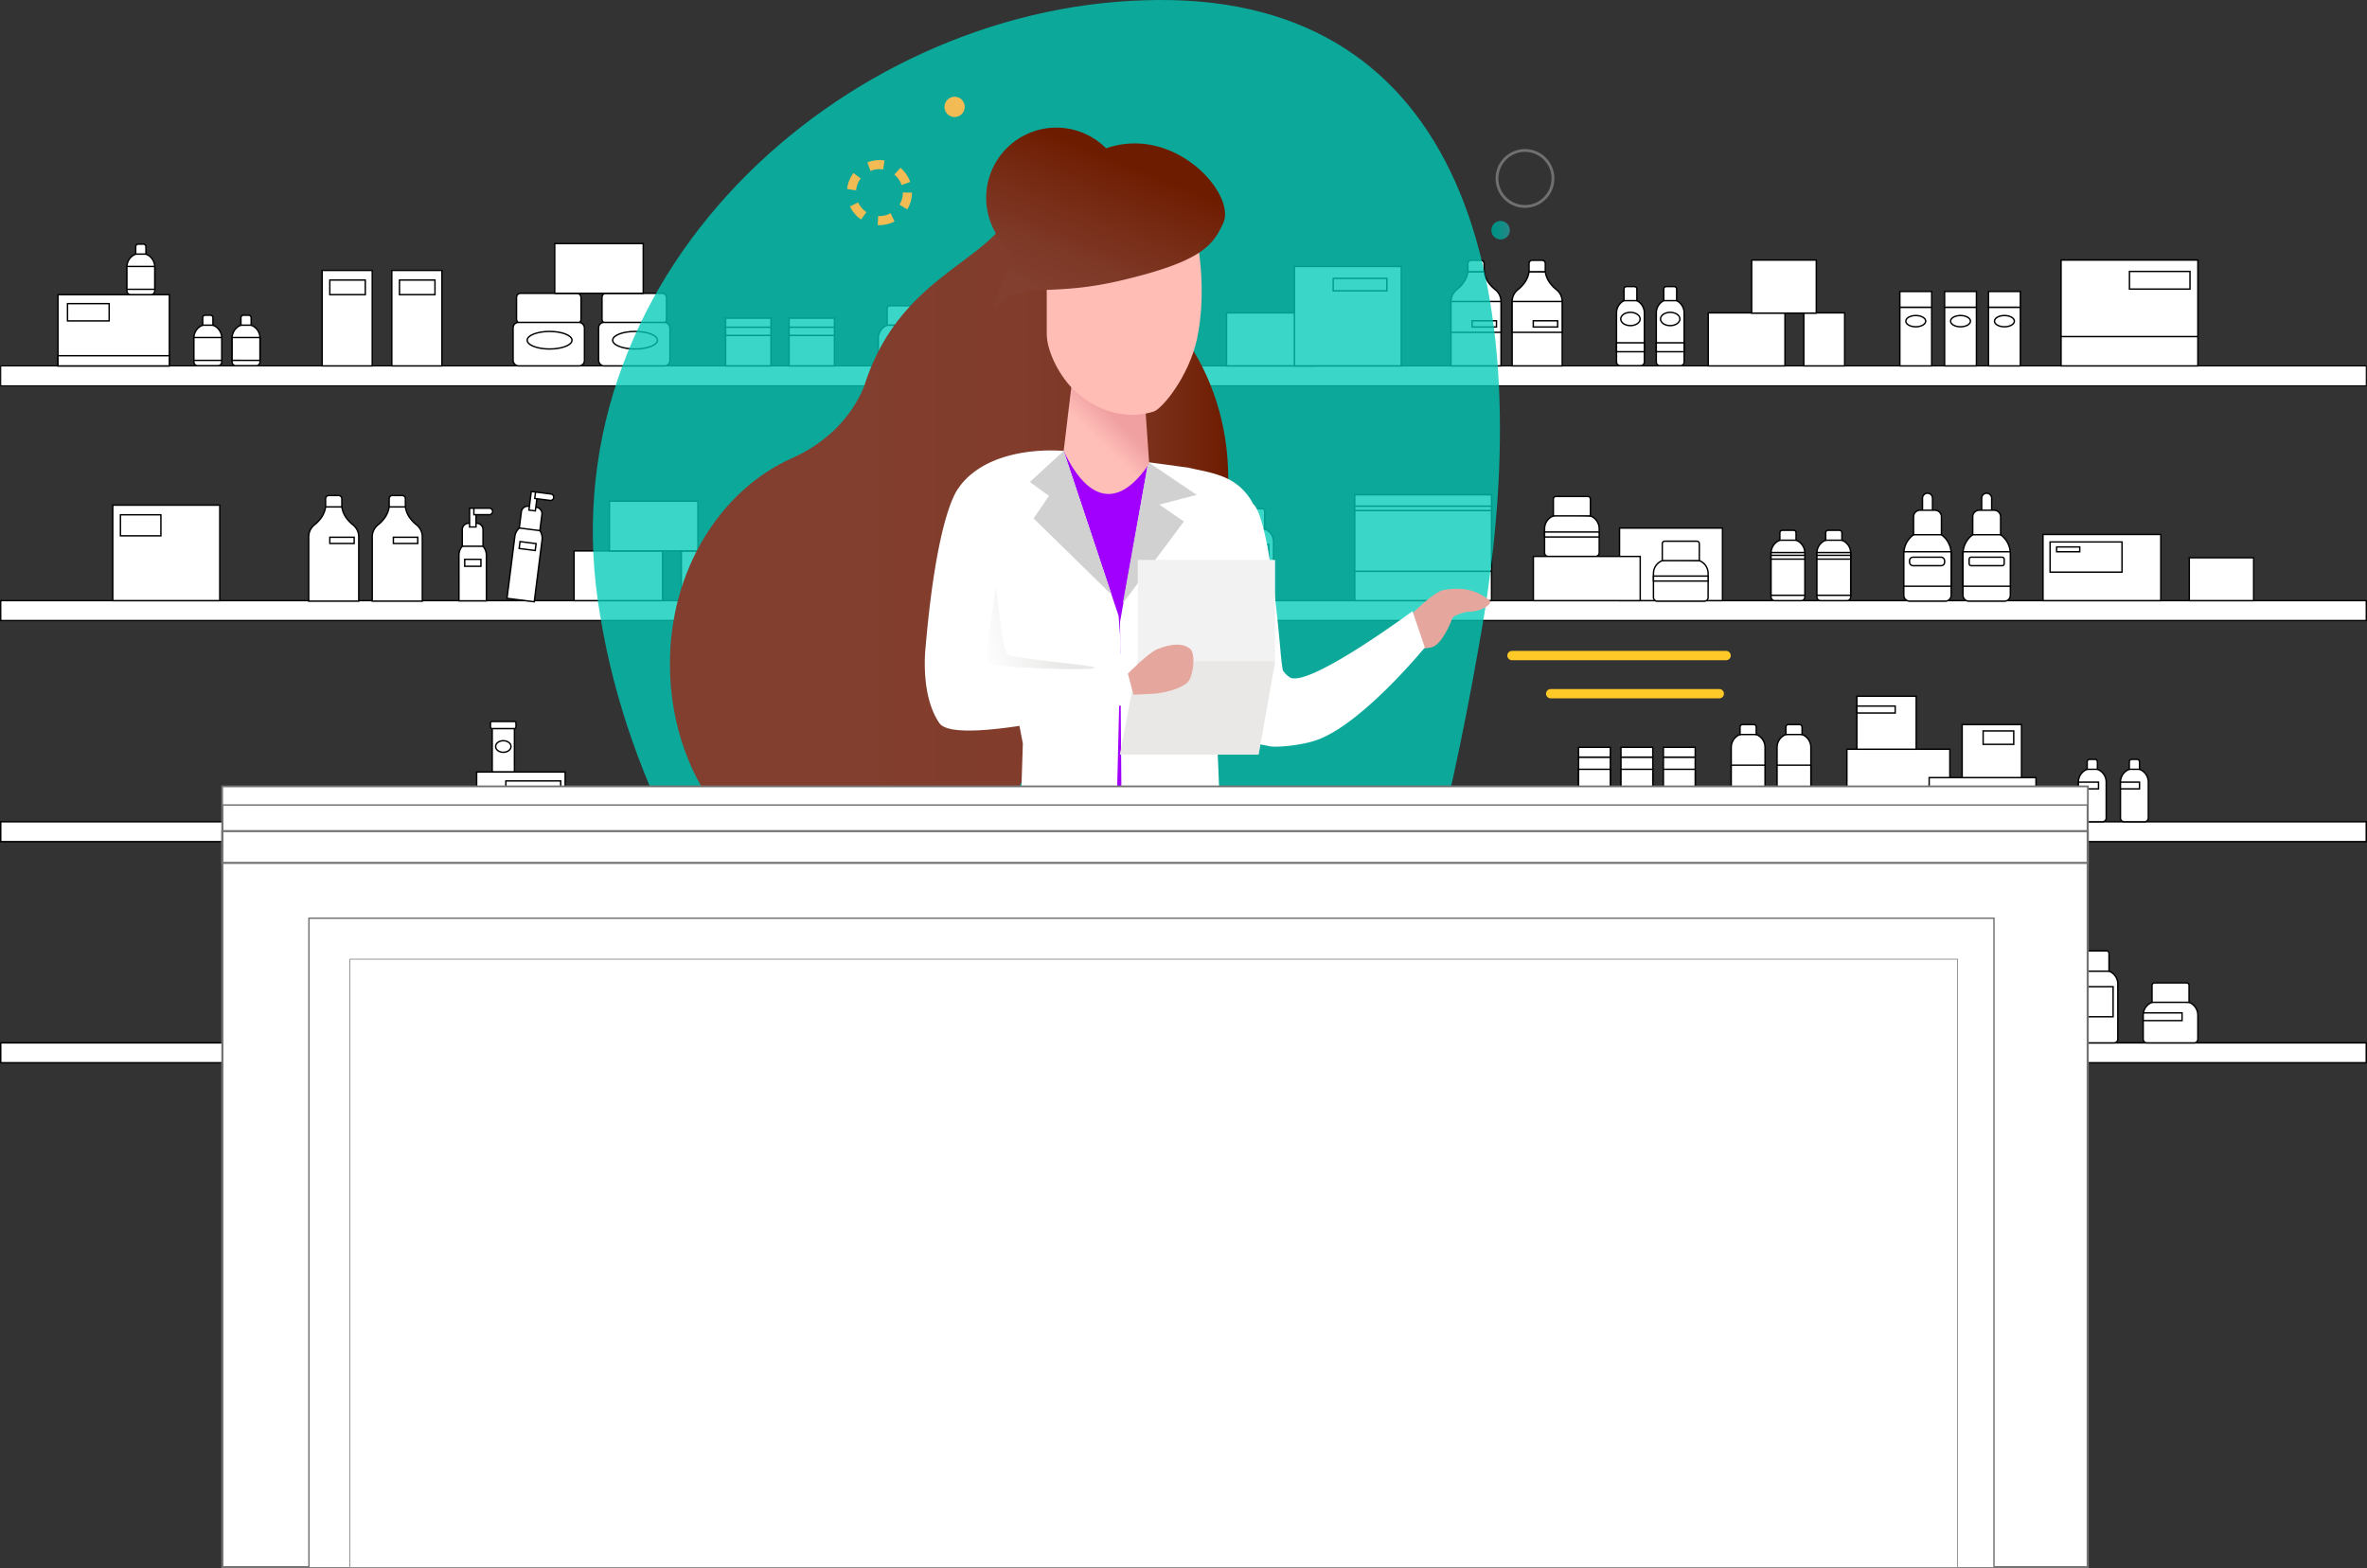 <svg xmlns="http://www.w3.org/2000/svg" xmlns:xlink="http://www.w3.org/1999/xlink" width="839.51" height="556.168" viewBox="0 0 839.51 556.168"><rect x="0" y="0" width="839.51" height="556.168" fill="#333333" stroke="none"/><defs><linearGradient id="a" y1="0.5" x2="1" y2="0.5" gradientUnits="objectBoundingBox"><stop offset="0.325" stop-color="#823e2e"/><stop offset="0.628" stop-color="#813c2b"/><stop offset="0.774" stop-color="#7d3624"/><stop offset="0.886" stop-color="#782d17"/><stop offset="0.98" stop-color="#701f04"/><stop offset="1" stop-color="#6e1c00"/></linearGradient><linearGradient id="b" x1="0.247" y1="1.014" x2="0.699" y2="0.156" gradientUnits="objectBoundingBox"><stop offset="0.465" stop-color="#ffbfb9"/><stop offset="0.695" stop-color="#f0a0a1"/></linearGradient><linearGradient id="c" x1="0.811" y1="0.442" x2="-0.459" y2="0.685" gradientUnits="objectBoundingBox"><stop offset="0.133" stop-color="#e9e8e7"/><stop offset="0.695" stop-color="#fff"/></linearGradient><linearGradient id="d" x1="0.184" y1="0.974" x2="0.591" y2="0.223" gradientUnits="objectBoundingBox"><stop offset="0.117" stop-color="#823e2e"/><stop offset="0.371" stop-color="#7e3826"/><stop offset="0.76" stop-color="#752810"/><stop offset="1" stop-color="#6e1c00"/></linearGradient><linearGradient id="e" y1="0.5" x2="1" y2="0.5" gradientUnits="objectBoundingBox"><stop offset="0.039" stop-color="#009285"/><stop offset="0.306" stop-color="#059085"/><stop offset="0.637" stop-color="#148c86"/><stop offset="0.993" stop-color="#2d8588"/></linearGradient></defs><g transform="translate(-309.745 -85.073)"><rect width="839" height="7.055" transform="translate(310 214.843)" fill="#fff" stroke="#000" stroke-miterlimit="10" stroke-width="0.373"/><rect width="839" height="7.055" transform="translate(310 298.091)" fill="#fff" stroke="#000" stroke-miterlimit="10" stroke-width="0.473"/><rect width="839" height="7.055" transform="translate(310 376.509)" fill="#fff" stroke="#000" stroke-miterlimit="10" stroke-width="0.51"/><rect width="839" height="7.055" transform="translate(310 454.926)" fill="#fff" stroke="#000" stroke-miterlimit="10" stroke-width="0.51"/><path d="M499.227,298.492l-9.666-1.225,2.779-21.92a4.871,4.871,0,0,1,5.445-4.22h0a4.872,4.872,0,0,1,4.221,5.445Z" fill="#fff" stroke="#000" stroke-miterlimit="10" stroke-width="0.5"/><rect width="5.746" height="2.469" transform="matrix(0.992, 0.126, -0.126, 0.992, 494.186, 277.142)" fill="#fff" stroke="#000" stroke-miterlimit="10" stroke-width="0.5"/><path d="M2.242,0H5.114A2.242,2.242,0,0,1,7.356,2.242v5.8a0,0,0,0,1,0,0H0a0,0,0,0,1,0,0v-5.8A2.242,2.242,0,0,1,2.242,0Z" transform="translate(494.937 264.351) rotate(7.225)" fill="#fff" stroke="#000" stroke-miterlimit="10" stroke-width="0.5"/><rect width="31.408" height="18.812" transform="translate(744.767 196.031)" fill="#fff" stroke="#000" stroke-miterlimit="10" stroke-width="0.5"/><rect width="27.219" height="18.812" transform="translate(915.608 196.031)" fill="#fff" stroke="#000" stroke-miterlimit="10" stroke-width="0.5"/><rect width="14.485" height="18.812" transform="translate(949.506 196.031)" fill="#fff" stroke="#000" stroke-miterlimit="10" stroke-width="0.5"/><rect width="22.928" height="18.812" transform="translate(931.011 177.307)" fill="#fff" stroke="#000" stroke-miterlimit="10" stroke-width="0.5"/><path d="M1.772,0h0A1.772,1.772,0,0,1,3.543,1.772V7.407a0,0,0,0,1,0,0H0a0,0,0,0,1,0,0V1.772A1.772,1.772,0,0,1,1.772,0Z" transform="translate(481.694 416.754)" fill="#fff" stroke="#000" stroke-miterlimit="10" stroke-width="0.5"/><path d="M491.864,438.237V452.91a2.114,2.114,0,0,1-2.116,2.117H477.184a2.119,2.119,0,0,1-2.117-2.117V438.237c0-.247.014-.487.035-.727a8.376,8.376,0,0,1,8.339-7.647h.057a8.375,8.375,0,0,1,8.331,7.647C491.85,437.75,491.864,437.99,491.864,438.237Z" fill="#fff" stroke="#000" stroke-miterlimit="10" stroke-width="0.5"/><path d="M2.315,0H7.577A2.315,2.315,0,0,1,9.893,2.315V8.679a0,0,0,0,1,0,0H0a0,0,0,0,1,0,0V2.315A2.315,2.315,0,0,1,2.315,0Z" transform="translate(478.519 422.78)" fill="#fff" stroke="#000" stroke-miterlimit="10" stroke-width="0.5"/><path d="M491.864,438.237V445.5h-16.8v-7.266c0-.247.014-.487.035-.727h16.727C491.85,437.75,491.864,437.99,491.864,438.237Z" fill="#fff" stroke="#000" stroke-miterlimit="10" stroke-width="0.5"/><path d="M1014.363,260h0a1.772,1.772,0,0,1,1.772,1.772v5.636h-3.544v-5.636A1.772,1.772,0,0,1,1014.363,260Z" fill="#fff" stroke="#000" stroke-miterlimit="10" stroke-width="0.5"/><path d="M1022.759,281.486v14.673a2.114,2.114,0,0,1-2.116,2.117h-12.565a2.118,2.118,0,0,1-2.116-2.117V281.486c0-.247.014-.487.035-.727a8.366,8.366,0,0,1,8.339-7.647h.056a8.364,8.364,0,0,1,8.332,7.647C1022.745,281,1022.759,281.239,1022.759,281.486Z" fill="#fff" stroke="#000" stroke-miterlimit="10" stroke-width="0.5"/><path d="M2.315,0H7.577A2.315,2.315,0,0,1,9.892,2.315V8.679a0,0,0,0,1,0,0H0a0,0,0,0,1,0,0V2.315A2.315,2.315,0,0,1,2.315,0Z" transform="translate(1009.417 266.03)" fill="#fff" stroke="#000" stroke-miterlimit="10" stroke-width="0.5"/><path d="M1022.759,281.869v11.105h-16.8V281.869c0-.377.014-.743.035-1.11h16.727C1022.745,281.126,1022.759,281.492,1022.759,281.869Z" fill="#fff" stroke="#000" stroke-miterlimit="10" stroke-width="0.5"/><rect width="12.434" height="3.006" rx="0.681" transform="translate(1008.146 282.687)" fill="#fff" stroke="#000" stroke-miterlimit="10" stroke-width="0.5"/><rect width="7.878" height="16.226" transform="translate(484.318 342.646)" fill="#fff" stroke="#000" stroke-miterlimit="10" stroke-width="0.5"/><rect width="9.053" height="2.528" rx="0.573" transform="translate(483.7 340.941)" fill="#fff" stroke="#000" stroke-miterlimit="10" stroke-width="0.5"/><path d="M490.99,349.819c0,1.136-1.224,2.057-2.734,2.057s-2.733-.921-2.733-2.057,1.224-2.058,2.733-2.058S490.99,348.682,490.99,349.819Z" fill="#fff" stroke="#000" stroke-miterlimit="10" stroke-width="0.5"/><rect width="39.506" height="25.277" transform="translate(330.305 189.567)" fill="#fff" stroke="#000" stroke-miterlimit="10" stroke-width="0.5"/><rect width="39.506" height="3.616" transform="translate(330.305 211.228)" fill="#fff" stroke="#000" stroke-miterlimit="10" stroke-width="0.5"/><rect width="14.771" height="6.129" transform="translate(333.69 192.754)" fill="#fff" stroke="#000" stroke-miterlimit="10" stroke-width="0.5"/><rect width="16.078" height="16.931" transform="translate(567.104 197.912)" fill="#fff" stroke="#000" stroke-miterlimit="10" stroke-width="0.5"/><rect width="16.078" height="2.907" transform="translate(567.104 201.122)" fill="#fff" stroke="#000" stroke-miterlimit="10" stroke-width="0.5"/><rect width="16.078" height="16.931" transform="translate(589.62 197.912)" fill="#fff" stroke="#000" stroke-miterlimit="10" stroke-width="0.5"/><rect width="16.078" height="2.907" transform="translate(589.62 201.122)" fill="#fff" stroke="#000" stroke-miterlimit="10" stroke-width="0.5"/><rect width="11.287" height="20.811" transform="translate(983.568 194.032)" fill="#fff" stroke="#000" stroke-miterlimit="10" stroke-width="0.5"/><rect width="11.287" height="5.585" transform="translate(983.568 188.447)" fill="#fff" stroke="#000" stroke-miterlimit="10" stroke-width="0.5"/><path d="M992.739,198.97c0,1.1-1.579,2-3.527,2s-3.528-.895-3.528-2,1.58-2,3.528-2S992.739,197.867,992.739,198.97Z" fill="#fff" stroke="#000" stroke-miterlimit="10" stroke-width="0.5"/><rect width="11.287" height="20.811" transform="translate(999.441 194.032)" fill="#fff" stroke="#000" stroke-miterlimit="10" stroke-width="0.5"/><rect width="11.287" height="5.585" transform="translate(999.441 188.447)" fill="#fff" stroke="#000" stroke-miterlimit="10" stroke-width="0.5"/><path d="M1008.612,198.97c0,1.1-1.579,2-3.527,2s-3.528-.895-3.528-2,1.58-2,3.528-2S1008.612,197.867,1008.612,198.97Z" fill="#fff" stroke="#000" stroke-miterlimit="10" stroke-width="0.5"/><rect width="11.287" height="20.811" transform="translate(1015.02 194.032)" fill="#fff" stroke="#000" stroke-miterlimit="10" stroke-width="0.5"/><rect width="11.287" height="5.585" transform="translate(1015.02 188.447)" fill="#fff" stroke="#000" stroke-miterlimit="10" stroke-width="0.5"/><path d="M1024.191,198.97c0,1.1-1.579,2-3.527,2s-3.528-.895-3.528-2,1.58-2,3.528-2S1024.191,197.867,1024.191,198.97Z" fill="#fff" stroke="#000" stroke-miterlimit="10" stroke-width="0.5"/><path d="M764.936,445.1v8.494a1.332,1.332,0,0,1-1.333,1.333h-9.327a1.336,1.336,0,0,1-1.333-1.333V445.1a1.361,1.361,0,0,1,.007-.169,4.845,4.845,0,0,1,1.383-3.238,4.784,4.784,0,0,1,1.735-1.136h.007a4.823,4.823,0,0,1,1.736-.325h2.257a4.824,4.824,0,0,1,1.736.325h.007a4.7,4.7,0,0,1,1.735,1.136,4.813,4.813,0,0,1,1.383,3.238A1.373,1.373,0,0,1,764.936,445.1Z" fill="#fff" stroke="#000" stroke-miterlimit="10" stroke-width="0.5"/><path d="M764.936,445.1v7.93H752.943V445.1a1.361,1.361,0,0,1,.007-.169h11.979A1.373,1.373,0,0,1,764.936,445.1Z" fill="#fff" stroke="#000" stroke-miterlimit="10" stroke-width="0.5"/><path d="M.892,0H4.85a.892.892,0,0,1,.892.892V3.529a0,0,0,0,1,0,0H0a0,0,0,0,1,0,0V.892A.892.892,0,0,1,.892,0Z" transform="translate(756.071 437.025)" fill="#fff" stroke="#000" stroke-miterlimit="10" stroke-width="0.5"/><rect width="11.993" height="1.347" transform="translate(752.943 445.903)" fill="#fff" stroke="#000" stroke-miterlimit="10" stroke-width="0.5"/><path d="M743.773,445.1v8.494a1.332,1.332,0,0,1-1.334,1.333h-9.326a1.336,1.336,0,0,1-1.333-1.333V445.1a1.373,1.373,0,0,1,.007-.169,4.849,4.849,0,0,1,1.382-3.238,4.788,4.788,0,0,1,1.736-1.136h.007a4.818,4.818,0,0,1,1.735-.325h2.258a4.818,4.818,0,0,1,1.735.325h.007a4.7,4.7,0,0,1,1.736,1.136,4.822,4.822,0,0,1,1.383,3.238A1.361,1.361,0,0,1,743.773,445.1Z" fill="#fff" stroke="#000" stroke-miterlimit="10" stroke-width="0.5"/><path d="M743.773,445.1v7.93H731.78V445.1a1.373,1.373,0,0,1,.007-.169h11.979A1.361,1.361,0,0,1,743.773,445.1Z" fill="#fff" stroke="#000" stroke-miterlimit="10" stroke-width="0.5"/><path d="M.892,0H4.85a.892.892,0,0,1,.892.892V3.529a0,0,0,0,1,0,0H0a0,0,0,0,1,0,0V.892A.892.892,0,0,1,.892,0Z" transform="translate(734.908 437.025)" fill="#fff" stroke="#000" stroke-miterlimit="10" stroke-width="0.5"/><rect width="11.993" height="1.347" transform="translate(731.78 445.903)" fill="#fff" stroke="#000" stroke-miterlimit="10" stroke-width="0.5"/><path d="M729.375,445.1v8.494a1.331,1.331,0,0,1-1.333,1.333h-9.327a1.336,1.336,0,0,1-1.333-1.333V445.1a1.373,1.373,0,0,1,.007-.169,4.85,4.85,0,0,1,1.383-3.238,4.784,4.784,0,0,1,1.735-1.136h.007a4.824,4.824,0,0,1,1.736-.325h2.257a4.819,4.819,0,0,1,1.736.325h.007a4.7,4.7,0,0,1,1.735,1.136,4.813,4.813,0,0,1,1.383,3.238A1.361,1.361,0,0,1,729.375,445.1Z" fill="#fff" stroke="#000" stroke-miterlimit="10" stroke-width="0.5"/><path d="M729.375,445.1v7.93H717.382V445.1a1.373,1.373,0,0,1,.007-.169h11.979A1.361,1.361,0,0,1,729.375,445.1Z" fill="#fff" stroke="#000" stroke-miterlimit="10" stroke-width="0.5"/><path d="M.892,0H4.85a.892.892,0,0,1,.892.892V3.529a0,0,0,0,1,0,0H0a0,0,0,0,1,0,0V.892A.892.892,0,0,1,.892,0Z" transform="translate(720.51 437.025)" fill="#fff" stroke="#000" stroke-miterlimit="10" stroke-width="0.5"/><rect width="11.993" height="1.347" transform="translate(717.382 445.903)" fill="#fff" stroke="#000" stroke-miterlimit="10" stroke-width="0.5"/><path d="M949.882,281.21v15.548a1.332,1.332,0,0,1-1.334,1.333h-9.326a1.336,1.336,0,0,1-1.333-1.333V281.21a1.377,1.377,0,0,1,.007-.17,4.85,4.85,0,0,1,1.383-3.238,4.776,4.776,0,0,1,1.735-1.136h.007a4.84,4.84,0,0,1,1.736-.324h2.257a4.844,4.844,0,0,1,1.736.324h.007a4.7,4.7,0,0,1,1.735,1.136,4.821,4.821,0,0,1,1.383,3.238A1.377,1.377,0,0,1,949.882,281.21Z" fill="#fff" stroke="#000" stroke-miterlimit="10" stroke-width="0.5"/><path d="M949.882,281.21v14.984H937.889V281.21a1.377,1.377,0,0,1,.007-.17h11.979A1.377,1.377,0,0,1,949.882,281.21Z" fill="#fff" stroke="#000" stroke-miterlimit="10" stroke-width="0.5"/><path d="M.892,0H4.85a.892.892,0,0,1,.892.892V3.529a0,0,0,0,1,0,0H0a0,0,0,0,1,0,0V.892A.892.892,0,0,1,.892,0Z" transform="translate(941.017 273.135)" fill="#fff" stroke="#000" stroke-miterlimit="10" stroke-width="0.5"/><rect width="11.993" height="1.347" transform="translate(937.889 282.014)" fill="#fff" stroke="#000" stroke-miterlimit="10" stroke-width="0.5"/><path d="M966.137,281.21v15.548a1.332,1.332,0,0,1-1.333,1.333h-9.327a1.336,1.336,0,0,1-1.333-1.333V281.21a1.377,1.377,0,0,1,.007-.17,4.849,4.849,0,0,1,1.383-3.238,4.784,4.784,0,0,1,1.735-1.136h.007a4.844,4.844,0,0,1,1.736-.324h2.257a4.844,4.844,0,0,1,1.736.324h.007a4.7,4.7,0,0,1,1.735,1.136,4.817,4.817,0,0,1,1.383,3.238A1.377,1.377,0,0,1,966.137,281.21Z" fill="#fff" stroke="#000" stroke-miterlimit="10" stroke-width="0.5"/><path d="M966.137,281.21v14.984H954.144V281.21a1.377,1.377,0,0,1,.007-.17H966.13A1.377,1.377,0,0,1,966.137,281.21Z" fill="#fff" stroke="#000" stroke-miterlimit="10" stroke-width="0.5"/><path d="M.892,0H4.85a.892.892,0,0,1,.892.892V3.529a0,0,0,0,1,0,0H0a0,0,0,0,1,0,0V.892A.892.892,0,0,1,.892,0Z" transform="translate(957.272 273.135)" fill="#fff" stroke="#000" stroke-miterlimit="10" stroke-width="0.5"/><rect width="11.993" height="1.347" transform="translate(954.144 282.014)" fill="#fff" stroke="#000" stroke-miterlimit="10" stroke-width="0.5"/><path d="M364.628,179.74v8.494a1.332,1.332,0,0,1-1.333,1.333h-7.21a1.336,1.336,0,0,1-1.333-1.333V179.74a1.359,1.359,0,0,1,.007-.169,4.854,4.854,0,0,1,1.382-3.239,4.8,4.8,0,0,1,1.736-1.135h.007a4.818,4.818,0,0,1,1.735-.325h.141a4.819,4.819,0,0,1,1.736.325h.007a4.7,4.7,0,0,1,1.735,1.135,4.817,4.817,0,0,1,1.383,3.239A1.359,1.359,0,0,1,364.628,179.74Z" fill="#fff" stroke="#000" stroke-miterlimit="10" stroke-width="0.5"/><path d="M364.628,179.74v7.929h-9.876V179.74a1.359,1.359,0,0,1,.007-.169h9.862A1.359,1.359,0,0,1,364.628,179.74Z" fill="#fff" stroke="#000" stroke-miterlimit="10" stroke-width="0.5"/><path d="M.892,0H2.734a.892.892,0,0,1,.892.892V3.529a0,0,0,0,1,0,0H0a0,0,0,0,1,0,0V.892A.892.892,0,0,1,.892,0Z" transform="translate(357.88 171.666)" fill="#fff" stroke="#000" stroke-miterlimit="10" stroke-width="0.5"/><path d="M388.391,204.944v8.494a1.333,1.333,0,0,1-1.334,1.333h-7.21a1.337,1.337,0,0,1-1.333-1.333v-8.494a1.367,1.367,0,0,1,.007-.169,4.845,4.845,0,0,1,1.383-3.238,4.784,4.784,0,0,1,1.735-1.136h.007a4.823,4.823,0,0,1,1.736-.325h.141a4.818,4.818,0,0,1,1.735.325h.007A4.7,4.7,0,0,1,387,201.537a4.822,4.822,0,0,1,1.383,3.238A1.367,1.367,0,0,1,388.391,204.944Z" fill="#fff" stroke="#000" stroke-miterlimit="10" stroke-width="0.5"/><path d="M388.391,204.944v7.929h-9.877v-7.929a1.367,1.367,0,0,1,.007-.169h9.863A1.367,1.367,0,0,1,388.391,204.944Z" fill="#fff" stroke="#000" stroke-miterlimit="10" stroke-width="0.5"/><path d="M.892,0H2.734a.892.892,0,0,1,.892.892V3.529a0,0,0,0,1,0,0H0a0,0,0,0,1,0,0V.892A.892.892,0,0,1,.892,0Z" transform="translate(381.642 196.87)" fill="#fff" stroke="#000" stroke-miterlimit="10" stroke-width="0.5"/><path d="M401.946,204.944v8.494a1.332,1.332,0,0,1-1.333,1.333H393.4a1.336,1.336,0,0,1-1.333-1.333v-8.494a1.367,1.367,0,0,1,.007-.169,4.849,4.849,0,0,1,1.382-3.238A4.787,4.787,0,0,1,395.2,200.4h.007a4.818,4.818,0,0,1,1.735-.325h.141a4.819,4.819,0,0,1,1.736.325h.007a4.688,4.688,0,0,1,1.735,1.136,4.813,4.813,0,0,1,1.383,3.238A1.361,1.361,0,0,1,401.946,204.944Z" fill="#fff" stroke="#000" stroke-miterlimit="10" stroke-width="0.5"/><path d="M401.946,204.944v7.929H392.07v-7.929a1.367,1.367,0,0,1,.007-.169h9.862A1.361,1.361,0,0,1,401.946,204.944Z" fill="#fff" stroke="#000" stroke-miterlimit="10" stroke-width="0.5"/><path d="M.892,0H2.734a.892.892,0,0,1,.892.892V3.529a0,0,0,0,1,0,0H0a0,0,0,0,1,0,0V.892A.892.892,0,0,1,.892,0Z" transform="translate(395.198 196.87)" fill="#fff" stroke="#000" stroke-miterlimit="10" stroke-width="0.5"/><path d="M693.505,284.031v12.727a1.332,1.332,0,0,1-1.334,1.333h-7.21a1.336,1.336,0,0,1-1.333-1.333V284.031a1.369,1.369,0,0,1,.007-.169,4.849,4.849,0,0,1,1.383-3.238,4.784,4.784,0,0,1,1.735-1.136h.007a4.844,4.844,0,0,1,1.736-.324h.141a4.839,4.839,0,0,1,1.735.324h.007a4.7,4.7,0,0,1,1.736,1.136,4.82,4.82,0,0,1,1.382,3.238A1.2,1.2,0,0,1,693.505,284.031Z" fill="#fff" stroke="#000" stroke-miterlimit="10" stroke-width="0.5"/><path d="M693.505,284.46V286.3h-9.877V284.46a.077.077,0,0,1,.007-.039H693.5A.069.069,0,0,1,693.505,284.46Z" fill="#fff" stroke="#000" stroke-miterlimit="10" stroke-width="0.5"/><path d="M.892,0H2.734a.892.892,0,0,1,.892.892V3.529a0,0,0,0,1,0,0H0a0,0,0,0,1,0,0V.892A.892.892,0,0,1,.892,0Z" transform="translate(686.756 275.957)" fill="#fff" stroke="#000" stroke-miterlimit="10" stroke-width="0.5"/><path d="M708.436,284.031v12.727a1.332,1.332,0,0,1-1.334,1.333h-7.21a1.336,1.336,0,0,1-1.333-1.333V284.031a1.381,1.381,0,0,1,.007-.169,4.85,4.85,0,0,1,1.383-3.238,4.784,4.784,0,0,1,1.735-1.136h.007a4.845,4.845,0,0,1,1.736-.324h.141a4.835,4.835,0,0,1,1.735.324h.007a4.691,4.691,0,0,1,1.736,1.136,4.821,4.821,0,0,1,1.383,3.238A1.381,1.381,0,0,1,708.436,284.031Z" fill="#fff" stroke="#000" stroke-miterlimit="10" stroke-width="0.5"/><path d="M708.436,284.46V286.3h-9.877V284.46a.078.078,0,0,1,.007-.039h9.863A.078.078,0,0,1,708.436,284.46Z" fill="#fff" stroke="#000" stroke-miterlimit="10" stroke-width="0.5"/><path d="M.892,0H2.734a.892.892,0,0,1,.892.892V3.529a0,0,0,0,1,0,0H0a0,0,0,0,1,0,0V.892A.892.892,0,0,1,.892,0Z" transform="translate(701.687 275.957)" fill="#fff" stroke="#000" stroke-miterlimit="10" stroke-width="0.5"/><rect width="17.778" height="33.862" transform="translate(423.991 180.981)" fill="#fff" stroke="#000" stroke-miterlimit="10" stroke-width="0.5"/><rect width="12.581" height="5.176" transform="translate(426.719 184.391)" fill="#fff" stroke="#000" stroke-miterlimit="10" stroke-width="0.5"/><rect width="17.778" height="33.862" transform="translate(448.706 180.981)" fill="#fff" stroke="#000" stroke-miterlimit="10" stroke-width="0.5"/><rect width="12.581" height="5.176" transform="translate(451.434 184.391)" fill="#fff" stroke="#000" stroke-miterlimit="10" stroke-width="0.5"/><rect width="37.952" height="33.862" transform="translate(349.738 264.229)" fill="#fff" stroke="#000" stroke-miterlimit="10" stroke-width="0.5"/><rect width="14.347" height="7.464" transform="translate(352.466 267.639)" fill="#fff" stroke="#000" stroke-miterlimit="10" stroke-width="0.5"/><rect width="22.869" height="10.67" rx="1.411" transform="translate(492.945 189.094)" fill="#fff" stroke="#000" stroke-miterlimit="10" stroke-width="0.5"/><rect width="25.309" height="15.432" rx="1.918" transform="translate(491.725 199.411)" fill="#fff" stroke="#000" stroke-miterlimit="10" stroke-width="0.5"/><path d="M512.619,205.731c0,1.721-3.558,3.116-7.948,3.116s-7.948-1.4-7.948-3.116,3.558-3.116,7.948-3.116S512.619,204.01,512.619,205.731Z" fill="#fff" stroke="#000" stroke-miterlimit="10" stroke-width="0.5"/><rect width="22.869" height="10.67" rx="1.411" transform="translate(523.262 189.094)" fill="#fff" stroke="#000" stroke-miterlimit="10" stroke-width="0.5"/><rect width="25.309" height="15.432" rx="1.918" transform="translate(522.043 199.411)" fill="#fff" stroke="#000" stroke-miterlimit="10" stroke-width="0.5"/><path d="M542.937,205.731c0,1.721-3.559,3.116-7.948,3.116s-7.949-1.4-7.949-3.116,3.559-3.116,7.949-3.116S542.937,204.01,542.937,205.731Z" fill="#fff" stroke="#000" stroke-miterlimit="10" stroke-width="0.5"/><rect width="31.393" height="17.637" transform="translate(506.496 171.457)" fill="#fff" stroke="#000" stroke-miterlimit="10" stroke-width="0.5"/><rect width="31.393" height="17.637" transform="translate(513.356 280.455)" fill="#fff" stroke="#000" stroke-miterlimit="10" stroke-width="0.5"/><rect width="31.393" height="17.637" transform="translate(551.408 280.455)" fill="#fff" stroke="#000" stroke-miterlimit="10" stroke-width="0.5"/><rect width="31.393" height="17.637" transform="translate(525.893 262.818)" fill="#fff" stroke="#000" stroke-miterlimit="10" stroke-width="0.5"/><path d="M640.653,204.944v8.494a1.333,1.333,0,0,1-1.334,1.333H622.6a1.337,1.337,0,0,1-1.334-1.333v-8.494a1.361,1.361,0,0,1,.007-.169,4.855,4.855,0,0,1,1.383-3.238,4.787,4.787,0,0,1,1.736-1.136h.007a4.814,4.814,0,0,1,1.735-.325h.141c.6,0,10.7.113,11.249.325h.007a4.7,4.7,0,0,1,1.735,1.136,4.817,4.817,0,0,1,1.383,3.238A1.361,1.361,0,0,1,640.653,204.944Z" fill="#fff" stroke="#000" stroke-miterlimit="10" stroke-width="0.5"/><path d="M.892,0H12.246a.892.892,0,0,1,.892.892v6a0,0,0,0,1,0,0H0a0,0,0,0,1,0,0v-6A.892.892,0,0,1,.892,0Z" transform="translate(624.391 193.503)" fill="#fff" stroke="#000" stroke-miterlimit="10" stroke-width="0.5"/><path d="M638,206.76a3.322,3.322,0,1,1-3.322-3.322A3.322,3.322,0,0,1,638,206.76Z" fill="#fff" stroke="#000" stroke-miterlimit="10" stroke-width="0.5"/><path d="M664.051,204.944v8.494a1.333,1.333,0,0,1-1.334,1.333H645.995a1.337,1.337,0,0,1-1.334-1.333v-8.494a1.2,1.2,0,0,1,.008-.169,4.849,4.849,0,0,1,1.382-3.238,4.787,4.787,0,0,1,1.736-1.136h.007a4.814,4.814,0,0,1,1.735-.325h.141c.6,0,10.7.113,11.248.325h.008a4.7,4.7,0,0,1,1.735,1.136,4.817,4.817,0,0,1,1.383,3.238A1.361,1.361,0,0,1,664.051,204.944Z" fill="#fff" stroke="#000" stroke-miterlimit="10" stroke-width="0.5"/><path d="M.892,0H12.246a.892.892,0,0,1,.892.892v6a0,0,0,0,1,0,0H0a0,0,0,0,1,0,0v-6A.892.892,0,0,1,.892,0Z" transform="translate(647.789 193.503)" fill="#fff" stroke="#000" stroke-miterlimit="10" stroke-width="0.5"/><circle cx="3.322" cy="3.322" r="3.322" transform="translate(654.754 203.438)" fill="#fff" stroke="#000" stroke-miterlimit="10" stroke-width="0.5"/><path d="M876.944,272.593v8.494a1.332,1.332,0,0,1-1.334,1.333H858.891a1.337,1.337,0,0,1-1.334-1.333v-8.494a1.361,1.361,0,0,1,.007-.169,4.855,4.855,0,0,1,1.383-3.238,4.787,4.787,0,0,1,1.736-1.136h.007a4.815,4.815,0,0,1,1.735-.325h.141c.6,0,10.7.113,11.245.325h.007a4.7,4.7,0,0,1,1.736,1.136,4.822,4.822,0,0,1,1.383,3.238A1.373,1.373,0,0,1,876.944,272.593Z" fill="#fff" stroke="#000" stroke-miterlimit="10" stroke-width="0.5"/><path d="M.892,0H12.246a.892.892,0,0,1,.892.892v6a0,0,0,0,1,0,0H0a0,0,0,0,1,0,0v-6A.892.892,0,0,1,.892,0Z" transform="translate(860.684 261.149)" fill="#fff" stroke="#000" stroke-miterlimit="10" stroke-width="0.5"/><path d="M1089.268,445.1V453.6a1.332,1.332,0,0,1-1.333,1.333h-16.72a1.337,1.337,0,0,1-1.333-1.333V445.1a1.342,1.342,0,0,1,.007-.169,3.9,3.9,0,0,1,.07-.635,4.817,4.817,0,0,1,3.048-3.739h.007a4.819,4.819,0,0,1,1.736-.325h.141c.6,0,10.694.113,11.245.325h.007a4.705,4.705,0,0,1,1.735,1.135,4.817,4.817,0,0,1,1.383,3.239A1.365,1.365,0,0,1,1089.268,445.1Z" fill="#fff" stroke="#000" stroke-miterlimit="10" stroke-width="0.5"/><path d="M.892,0H12.246a.892.892,0,0,1,.892.892v6a0,0,0,0,1,0,0H0a0,0,0,0,1,0,0v-6A.892.892,0,0,1,.892,0Z" transform="translate(1073.008 433.655)" fill="#fff" stroke="#000" stroke-miterlimit="10" stroke-width="0.5"/><rect width="14.039" height="30.379" transform="translate(682.164 184.464)" fill="#fff" stroke="#000" stroke-miterlimit="10" stroke-width="0.5"/><rect width="14.697" height="3.601" rx="0.573" transform="translate(681.804 181.687)" fill="#fff" stroke="#000" stroke-miterlimit="10" stroke-width="0.5"/><rect width="14.039" height="7.407" transform="translate(682.164 207.436)" fill="#fff" stroke="#000" stroke-miterlimit="10" stroke-width="0.5"/><ellipse cx="4.674" cy="2.087" rx="4.674" ry="2.087" transform="translate(684.417 188.271)" fill="#fff" stroke="#000" stroke-miterlimit="10" stroke-width="0.5"/><rect width="14.039" height="30.379" transform="translate(703.857 184.464)" fill="#fff" stroke="#000" stroke-miterlimit="10" stroke-width="0.5"/><rect width="14.697" height="3.601" rx="0.573" transform="translate(703.497 181.687)" fill="#fff" stroke="#000" stroke-miterlimit="10" stroke-width="0.5"/><rect width="14.039" height="7.407" transform="translate(703.857 207.436)" fill="#fff" stroke="#000" stroke-miterlimit="10" stroke-width="0.5"/><ellipse cx="4.674" cy="2.087" rx="4.674" ry="2.087" transform="translate(706.11 188.271)" fill="#fff" stroke="#000" stroke-miterlimit="10" stroke-width="0.5"/><rect width="37.891" height="35.273" transform="translate(768.839 179.57)" fill="#fff" stroke="#000" stroke-miterlimit="10" stroke-width="0.5"/><rect width="19.048" height="4.409" transform="translate(782.598 183.803)" fill="#fff" stroke="#000" stroke-miterlimit="10" stroke-width="0.5"/><rect width="36.516" height="25.743" transform="translate(920.664 298.091) rotate(180)" fill="#fff" stroke="#000" stroke-miterlimit="10" stroke-width="0.5"/><rect width="37.891" height="15.674" transform="translate(891.484 298.091) rotate(180)" fill="#fff" stroke="#000" stroke-miterlimit="10" stroke-width="0.5"/><path d="M842.122,192v22.843H824.365V192a5.459,5.459,0,0,1,1.961-4.141,12.22,12.22,0,0,0,2.709-2.913,8.848,8.848,0,0,0,1.327-3.528h5.763a8.889,8.889,0,0,0,1.32,3.528,12.253,12.253,0,0,0,2.716,2.913A5.459,5.459,0,0,1,842.122,192Z" fill="#fff" stroke="#000" stroke-miterlimit="10" stroke-width="0.5"/><path d="M1.132,0h3.5A1.132,1.132,0,0,1,5.761,1.132v2.9a0,0,0,0,1,0,0H0a0,0,0,0,1,0,0v-2.9A1.132,1.132,0,0,1,1.132,0Z" transform="translate(830.362 177.395)" fill="#fff" stroke="#000" stroke-miterlimit="10" stroke-width="0.5"/><rect width="17.757" height="10.935" transform="translate(824.365 192)" fill="#fff" stroke="#000" stroke-miterlimit="10" stroke-width="0.5"/><rect width="8.642" height="2.205" transform="translate(831.861 198.838)" fill="#fff" stroke="#000" stroke-miterlimit="10" stroke-width="0.5"/><path d="M863.815,192v22.843H846.058V192a5.456,5.456,0,0,1,1.962-4.141,12.261,12.261,0,0,0,2.709-2.913,8.854,8.854,0,0,0,1.326-3.528h5.763a8.889,8.889,0,0,0,1.32,3.528,12.253,12.253,0,0,0,2.716,2.913A5.459,5.459,0,0,1,863.815,192Z" fill="#fff" stroke="#000" stroke-miterlimit="10" stroke-width="0.5"/><path d="M1.132,0h3.5A1.132,1.132,0,0,1,5.761,1.132v2.9a0,0,0,0,1,0,0H0a0,0,0,0,1,0,0v-2.9A1.132,1.132,0,0,1,1.132,0Z" transform="translate(852.055 177.395)" fill="#fff" stroke="#000" stroke-miterlimit="10" stroke-width="0.5"/><rect width="17.757" height="10.935" transform="translate(846.058 192)" fill="#fff" stroke="#000" stroke-miterlimit="10" stroke-width="0.5"/><rect width="8.642" height="2.205" transform="translate(853.554 198.838)" fill="#fff" stroke="#000" stroke-miterlimit="10" stroke-width="0.5"/><path d="M892.951,196.037v17.4a1.332,1.332,0,0,1-1.333,1.333h-7.21a1.336,1.336,0,0,1-1.333-1.333v-17.4a1.381,1.381,0,0,1,.007-.169,4.849,4.849,0,0,1,1.383-3.238,4.775,4.775,0,0,1,1.735-1.136h.007a4.841,4.841,0,0,1,1.736-.324h.141a4.839,4.839,0,0,1,1.735.324h.007a4.7,4.7,0,0,1,1.736,1.136,4.82,4.82,0,0,1,1.382,3.238A1.369,1.369,0,0,1,892.951,196.037Z" fill="#fff" stroke="#000" stroke-miterlimit="10" stroke-width="0.5"/><path d="M892.951,206.674v3.143h-9.876v-3.143a.055.055,0,0,1,.007-.032h9.862A.055.055,0,0,1,892.951,206.674Z" fill="#fff" stroke="#000" stroke-miterlimit="10" stroke-width="0.5"/><path d="M.892,0H3.676a.892.892,0,0,1,.892.892v4.1a0,0,0,0,1,0,0H0a0,0,0,0,1,0,0V.892A.892.892,0,0,1,.892,0Z" transform="translate(885.732 186.713)" fill="#fff" stroke="#000" stroke-miterlimit="10" stroke-width="0.5"/><path d="M891.452,198.2c0,1.3-1.539,2.359-3.439,2.359s-3.439-1.056-3.439-2.359,1.54-2.359,3.439-2.359S891.452,196.9,891.452,198.2Z" fill="#fff" stroke="#000" stroke-miterlimit="10" stroke-width="0.5"/><path d="M907.061,196.037v17.4a1.333,1.333,0,0,1-1.334,1.333h-7.209a1.337,1.337,0,0,1-1.334-1.333v-17.4a1.381,1.381,0,0,1,.007-.169,4.854,4.854,0,0,1,1.383-3.238,4.784,4.784,0,0,1,1.735-1.136h.007a4.845,4.845,0,0,1,1.736-.324h.141a4.835,4.835,0,0,1,1.735.324h.008a4.7,4.7,0,0,1,1.735,1.136,4.821,4.821,0,0,1,1.383,3.238A1.381,1.381,0,0,1,907.061,196.037Z" fill="#fff" stroke="#000" stroke-miterlimit="10" stroke-width="0.5"/><path d="M907.061,206.674v3.143h-9.877v-3.143a.055.055,0,0,1,.007-.032h9.863A.055.055,0,0,1,907.061,206.674Z" fill="#fff" stroke="#000" stroke-miterlimit="10" stroke-width="0.5"/><path d="M.892,0H3.676a.892.892,0,0,1,.892.892v4.1a0,0,0,0,1,0,0H0a0,0,0,0,1,0,0V.892A.892.892,0,0,1,.892,0Z" transform="translate(899.841 186.713)" fill="#fff" stroke="#000" stroke-miterlimit="10" stroke-width="0.5"/><path d="M905.562,198.2c0,1.3-1.54,2.359-3.439,2.359s-3.44-1.056-3.44-2.359,1.54-2.359,3.44-2.359S905.562,196.9,905.562,198.2Z" fill="#fff" stroke="#000" stroke-miterlimit="10" stroke-width="0.5"/><rect width="48.522" height="37.538" transform="translate(1040.746 177.306)" fill="#fff" stroke="#000" stroke-miterlimit="10" stroke-width="0.5"/><rect width="48.522" height="27.132" transform="translate(1040.746 177.306)" fill="#fff" stroke="#000" stroke-miterlimit="10" stroke-width="0.5"/><rect width="21.471" height="6.261" transform="translate(1065.007 181.334)" fill="#fff" stroke="#000" stroke-miterlimit="10" stroke-width="0.5"/><rect width="48.522" height="37.538" transform="translate(790.228 260.551)" fill="#fff" stroke="#000" stroke-miterlimit="10" stroke-width="0.5"/><rect width="48.522" height="27.132" transform="translate(790.228 260.551)" fill="#fff" stroke="#000" stroke-miterlimit="10" stroke-width="0.5"/><rect width="48.522" height="1.566" transform="translate(790.228 264.579)" fill="#fff" stroke="#000" stroke-miterlimit="10" stroke-width="0.5"/><path d="M436.985,275.416v22.843H419.229V275.416a5.459,5.459,0,0,1,1.961-4.141,12.263,12.263,0,0,0,2.709-2.914,8.827,8.827,0,0,0,1.326-3.527h5.764a8.887,8.887,0,0,0,1.319,3.527,12.317,12.317,0,0,0,2.716,2.914A5.455,5.455,0,0,1,436.985,275.416Z" fill="#fff" stroke="#000" stroke-miterlimit="10" stroke-width="0.5"/><path d="M1.132,0h3.5A1.132,1.132,0,0,1,5.761,1.132v2.9a0,0,0,0,1,0,0H0a0,0,0,0,1,0,0v-2.9A1.132,1.132,0,0,1,1.132,0Z" transform="translate(425.225 260.81)" fill="#fff" stroke="#000" stroke-miterlimit="10" stroke-width="0.5"/><rect width="8.642" height="2.205" transform="translate(426.724 275.61)" fill="#fff" stroke="#000" stroke-miterlimit="10" stroke-width="0.5"/><path d="M459.526,275.416v22.843H441.769V275.416a5.459,5.459,0,0,1,1.961-4.141,12.243,12.243,0,0,0,2.709-2.914,8.841,8.841,0,0,0,1.327-3.527h5.763a8.882,8.882,0,0,0,1.32,3.527,12.276,12.276,0,0,0,2.716,2.914A5.459,5.459,0,0,1,459.526,275.416Z" fill="#fff" stroke="#000" stroke-miterlimit="10" stroke-width="0.5"/><path d="M1.132,0h3.5A1.132,1.132,0,0,1,5.761,1.132v2.9a0,0,0,0,1,0,0H0a0,0,0,0,1,0,0v-2.9A1.132,1.132,0,0,1,1.132,0Z" transform="translate(447.766 260.81)" fill="#fff" stroke="#000" stroke-miterlimit="10" stroke-width="0.5"/><rect width="8.642" height="2.205" transform="translate(449.265 275.61)" fill="#fff" stroke="#000" stroke-miterlimit="10" stroke-width="0.5"/><rect width="2.292" height="6.643" transform="translate(498.178 259.385) rotate(7.224)" fill="#fff" stroke="#000" stroke-miterlimit="10" stroke-width="0.5"/><path d="M499.4,261.848l.288-2.274,5.454.692a1.145,1.145,0,0,1,.992,1.281h0a1.145,1.145,0,0,1-1.281.992Z" fill="#fff" stroke="#000" stroke-miterlimit="10" stroke-width="0.5"/><path d="M482.263,298.163l-9.744,0-.009-16.172a4.871,4.871,0,0,1,4.87-4.873h0a4.871,4.871,0,0,1,4.873,4.869Z" fill="#fff" stroke="#000" stroke-miterlimit="10" stroke-width="0.5"/><rect width="5.746" height="2.469" transform="translate(474.569 283.437)" fill="#fff" stroke="#000" stroke-miterlimit="10" stroke-width="0.5"/><path d="M2.242,0H5.114A2.242,2.242,0,0,1,7.356,2.242v5.9a0,0,0,0,1,0,0H0a0,0,0,0,1,0,0v-5.9A2.242,2.242,0,0,1,2.242,0Z" transform="translate(473.701 270.654)" fill="#fff" stroke="#000" stroke-miterlimit="10" stroke-width="0.5"/><rect width="2.292" height="6.643" transform="translate(476.289 265.318)" fill="#fff" stroke="#000" stroke-miterlimit="10" stroke-width="0.5"/><path d="M477.815,267.608v-2.292l5.5,0a1.145,1.145,0,0,1,1.146,1.145h0a1.146,1.146,0,0,1-1.145,1.146Z" fill="#fff" stroke="#000" stroke-miterlimit="10" stroke-width="0.5"/><path d="M646.3,291.557H635.009l-2.116-29.215h15.52Z" fill="#fff" stroke="#000" stroke-miterlimit="10" stroke-width="0.5"/><path d="M0,0H11.2a0,0,0,0,1,0,0V4.446A2.094,2.094,0,0,1,9.1,6.54H2.094A2.094,2.094,0,0,1,0,4.446V0A0,0,0,0,1,0,0Z" transform="translate(635.009 291.557)" fill="#fff" stroke="#000" stroke-miterlimit="10" stroke-width="0.5"/><path d="M645.114,281.859c0,1.395-2,2.525-4.461,2.525s-4.461-1.13-4.461-2.525,2-2.526,4.461-2.526S645.114,280.464,645.114,281.859Z" fill="#fff" stroke="#000" stroke-miterlimit="10" stroke-width="0.5"/><path d="M667.808,291.557H656.52L654.4,262.341h15.52Z" fill="#fff" stroke="#000" stroke-miterlimit="10" stroke-width="0.5"/><path d="M0,0H11.2a0,0,0,0,1,0,0V4.446A2.094,2.094,0,0,1,9.1,6.54H2.094A2.094,2.094,0,0,1,0,4.446V0A0,0,0,0,1,0,0Z" transform="translate(656.52 291.557)" fill="#fff" stroke="#000" stroke-miterlimit="10" stroke-width="0.5"/><path d="M666.625,281.859c0,1.395-2,2.525-4.461,2.525s-4.461-1.13-4.461-2.525,2-2.526,4.461-2.526S666.625,280.464,666.625,281.859Z" fill="#fff" stroke="#000" stroke-miterlimit="10" stroke-width="0.5"/><path d="M739.124,277.216v19.542a1.332,1.332,0,0,1-1.334,1.333H722.82a1.336,1.336,0,0,1-1.333-1.333V277.216a1.377,1.377,0,0,1,.007-.17,4.849,4.849,0,0,1,1.383-3.238,4.773,4.773,0,0,1,1.735-1.135h.007c.55-.212,8.9-.325,9.5-.325h.141a4.814,4.814,0,0,1,1.735.325H736a4.684,4.684,0,0,1,1.736,1.135,4.826,4.826,0,0,1,1.383,3.238A1.377,1.377,0,0,1,739.124,277.216Z" fill="#fff" stroke="#000" stroke-miterlimit="10" stroke-width="0.5"/><path d="M.892,0h9.6a.892.892,0,0,1,.892.892V7.21a0,0,0,0,1,0,0H0a0,0,0,0,1,0,0V.892A.892.892,0,0,1,.892,0Z" transform="translate(724.615 265.461)" fill="#fff" stroke="#000" stroke-miterlimit="10" stroke-width="0.5"/><rect width="14.286" height="10.67" transform="translate(723.162 278.159)" fill="#fff" stroke="#000" stroke-miterlimit="10" stroke-width="0.5"/><rect width="6.658" height="1.852" transform="translate(729.644 285.875)" fill="#fff" stroke="#000" stroke-miterlimit="10" stroke-width="0.5"/><path d="M761.419,277.216v19.542a1.331,1.331,0,0,1-1.333,1.333h-14.97a1.336,1.336,0,0,1-1.333-1.333V277.216a1.389,1.389,0,0,1,.007-.17,4.853,4.853,0,0,1,1.382-3.238,4.785,4.785,0,0,1,1.736-1.135h.007c.55-.212,8.9-.325,9.495-.325h.141a4.819,4.819,0,0,1,1.736.325h.007a4.672,4.672,0,0,1,1.735,1.135,4.816,4.816,0,0,1,1.383,3.238A1.377,1.377,0,0,1,761.419,277.216Z" fill="#fff" stroke="#000" stroke-miterlimit="10" stroke-width="0.5"/><path d="M.892,0h9.6a.892.892,0,0,1,.892.892V7.21a0,0,0,0,1,0,0H0a0,0,0,0,1,0,0V.892A.892.892,0,0,1,.892,0Z" transform="translate(746.911 265.461)" fill="#fff" stroke="#000" stroke-miterlimit="10" stroke-width="0.5"/><rect width="14.286" height="10.67" transform="translate(745.458 278.159)" fill="#fff" stroke="#000" stroke-miterlimit="10" stroke-width="0.5"/><rect width="6.658" height="1.852" transform="translate(751.94 285.875)" fill="#fff" stroke="#000" stroke-miterlimit="10" stroke-width="0.5"/><path d="M1038.582,434.051v19.542a1.332,1.332,0,0,1-1.333,1.333h-14.97a1.337,1.337,0,0,1-1.334-1.333V434.051a1.377,1.377,0,0,1,.007-.17,4.859,4.859,0,0,1,1.383-3.238,4.787,4.787,0,0,1,1.736-1.136h.007c.55-.211,8.9-.324,9.495-.324h.141a4.84,4.84,0,0,1,1.736.324h.007a4.7,4.7,0,0,1,1.735,1.136,4.816,4.816,0,0,1,1.383,3.238A1.365,1.365,0,0,1,1038.582,434.051Z" fill="#fff" stroke="#000" stroke-miterlimit="10" stroke-width="0.5"/><path d="M.892,0h9.6a.892.892,0,0,1,.892.892V7.21a0,0,0,0,1,0,0H0a0,0,0,0,1,0,0V.892A.892.892,0,0,1,.892,0Z" transform="translate(1024.073 422.296)" fill="#fff" stroke="#000" stroke-miterlimit="10" stroke-width="0.5"/><rect width="14.286" height="10.67" transform="translate(1022.621 434.994)" fill="#fff" stroke="#000" stroke-miterlimit="10" stroke-width="0.5"/><path d="M1060.878,434.051v19.542a1.332,1.332,0,0,1-1.334,1.333h-14.97a1.336,1.336,0,0,1-1.333-1.333V434.051a1.365,1.365,0,0,1,.007-.17,4.849,4.849,0,0,1,1.383-3.238,4.785,4.785,0,0,1,1.735-1.136h.007c.551-.211,8.9-.324,9.5-.324h.141a4.835,4.835,0,0,1,1.735.324h.008a4.7,4.7,0,0,1,1.735,1.136,4.821,4.821,0,0,1,1.383,3.238A1.365,1.365,0,0,1,1060.878,434.051Z" fill="#fff" stroke="#000" stroke-miterlimit="10" stroke-width="0.5"/><path d="M.892,0h9.6a.892.892,0,0,1,.892.892V7.21a0,0,0,0,1,0,0H0a0,0,0,0,1,0,0V.892A.892.892,0,0,1,.892,0Z" transform="translate(1046.369 422.296)" fill="#fff" stroke="#000" stroke-miterlimit="10" stroke-width="0.5"/><rect width="14.286" height="10.67" transform="translate(1044.917 434.994)" fill="#fff" stroke="#000" stroke-miterlimit="10" stroke-width="0.5"/><path d="M915.571,288.449v8.493a1.333,1.333,0,0,1-1.334,1.334H897.515a1.338,1.338,0,0,1-1.334-1.334v-8.493a1.389,1.389,0,0,1,.007-.17,4.85,4.85,0,0,1,1.383-3.238,4.784,4.784,0,0,1,1.735-1.136h.007a4.844,4.844,0,0,1,1.736-.324h.141c.6,0,10.7.113,11.248.324h.007a4.7,4.7,0,0,1,1.736,1.136,4.826,4.826,0,0,1,1.383,3.238A1.389,1.389,0,0,1,915.571,288.449Z" fill="#fff" stroke="#000" stroke-miterlimit="10" stroke-width="0.5"/><path d="M.892,0H12.246a.892.892,0,0,1,.892.892v6a0,0,0,0,1,0,0H0a0,0,0,0,1,0,0v-6A.892.892,0,0,1,.892,0Z" transform="translate(899.309 277.008)" fill="#fff" stroke="#000" stroke-miterlimit="10" stroke-width="0.5"/><rect width="19.386" height="1.764" transform="translate(857.557 273.75)" fill="#fff" stroke="#000" stroke-miterlimit="10" stroke-width="0.5"/><rect width="19.386" height="1.764" transform="translate(896.183 289.373)" fill="#fff" stroke="#000" stroke-miterlimit="10" stroke-width="0.5"/><path d="M993.375,260h0a1.772,1.772,0,0,1,1.772,1.772v5.636H991.6v-5.636A1.771,1.771,0,0,1,993.375,260Z" fill="#fff" stroke="#000" stroke-miterlimit="10" stroke-width="0.5"/><path d="M1001.771,281.486v14.673a2.114,2.114,0,0,1-2.116,2.117H987.091a2.119,2.119,0,0,1-2.117-2.117V281.486c0-.247.014-.487.035-.727a8.366,8.366,0,0,1,8.339-7.647h.056a8.364,8.364,0,0,1,8.332,7.647C1001.757,281,1001.771,281.239,1001.771,281.486Z" fill="#fff" stroke="#000" stroke-miterlimit="10" stroke-width="0.5"/><path d="M2.315,0H7.577A2.315,2.315,0,0,1,9.892,2.315V8.679a0,0,0,0,1,0,0H0a0,0,0,0,1,0,0V2.315A2.315,2.315,0,0,1,2.315,0Z" transform="translate(988.429 266.03)" fill="#fff" stroke="#000" stroke-miterlimit="10" stroke-width="0.5"/><path d="M1001.771,281.869v11.105h-16.8V281.869c0-.377.014-.743.035-1.11h16.727C1001.757,281.126,1001.771,281.492,1001.771,281.869Z" fill="#fff" stroke="#000" stroke-miterlimit="10" stroke-width="0.5"/><rect width="12.434" height="3.006" rx="1.179" transform="translate(987.007 282.687)" fill="#fff" stroke="#000" stroke-miterlimit="10" stroke-width="0.5"/><rect width="41.782" height="23.473" transform="translate(1034.343 274.618)" fill="#fff" stroke="#000" stroke-miterlimit="10" stroke-width="0.5"/><rect width="22.824" height="15.211" transform="translate(1086.223 282.88)" fill="#fff" stroke="#000" stroke-miterlimit="10" stroke-width="0.5"/><rect width="25.514" height="10.7" transform="translate(1036.854 277.277)" fill="#fff" stroke="#000" stroke-miterlimit="10" stroke-width="0.5"/><rect width="8.201" height="1.716" transform="translate(1039.176 279.043)" fill="#fff" stroke="#000" stroke-miterlimit="10" stroke-width="0.5"/><path d="M1056.76,362.448v12.727a1.331,1.331,0,0,1-1.333,1.333h-7.21a1.336,1.336,0,0,1-1.333-1.333V362.448a1.373,1.373,0,0,1,.007-.169,4.854,4.854,0,0,1,1.382-3.238,4.788,4.788,0,0,1,1.736-1.136h.007a4.839,4.839,0,0,1,1.735-.324h.142a4.84,4.84,0,0,1,1.735.324h.014a4.662,4.662,0,0,1,1.728,1.136,4.817,4.817,0,0,1,1.383,3.238A1.373,1.373,0,0,1,1056.76,362.448Z" fill="#fff" stroke="#000" stroke-miterlimit="10" stroke-width="0.5"/><path d="M.892,0H2.734a.892.892,0,0,1,.892.892V3.528a0,0,0,0,1,0,0H0a0,0,0,0,1,0,0V.892A.892.892,0,0,1,.892,0Z" transform="translate(1050.015 354.375)" fill="#fff" stroke="#000" stroke-miterlimit="10" stroke-width="0.5"/><path d="M1071.695,362.448v12.727a1.332,1.332,0,0,1-1.333,1.333h-7.21a1.337,1.337,0,0,1-1.334-1.333V362.448a1.373,1.373,0,0,1,.007-.169,4.859,4.859,0,0,1,1.383-3.238,4.779,4.779,0,0,1,1.736-1.136h.007a4.835,4.835,0,0,1,1.735-.324h.141a4.844,4.844,0,0,1,1.736.324h.007a4.7,4.7,0,0,1,1.735,1.136,4.817,4.817,0,0,1,1.383,3.238A1.373,1.373,0,0,1,1071.695,362.448Z" fill="#fff" stroke="#000" stroke-miterlimit="10" stroke-width="0.5"/><path d="M.892,0H2.734a.892.892,0,0,1,.892.892V3.528a0,0,0,0,1,0,0H0a0,0,0,0,1,0,0V.892A.892.892,0,0,1,.892,0Z" transform="translate(1064.946 354.375)" fill="#fff" stroke="#000" stroke-miterlimit="10" stroke-width="0.5"/><rect width="7.146" height="2.377" transform="translate(1046.884 362.462)" fill="#fff" stroke="#000" stroke-miterlimit="10" stroke-width="0.5"/><rect width="6.751" height="2.377" transform="translate(1061.818 362.462)" fill="#fff" stroke="#000" stroke-miterlimit="10" stroke-width="0.5"/><rect width="11.287" height="22.928" transform="translate(899.707 353.581)" fill="#fff" stroke="#000" stroke-miterlimit="10" stroke-width="0.5"/><rect width="11.287" height="3.469" transform="translate(899.704 350.113)" fill="#fff" stroke="#000" stroke-miterlimit="10" stroke-width="0.5"/><rect width="11.287" height="7.139" transform="translate(899.707 357.905)" fill="#fff" stroke="#000" stroke-miterlimit="10" stroke-width="0.5"/><rect width="11.287" height="22.928" transform="translate(884.657 353.581)" fill="#fff" stroke="#000" stroke-miterlimit="10" stroke-width="0.5"/><rect width="11.287" height="3.469" transform="translate(884.654 350.113)" fill="#fff" stroke="#000" stroke-miterlimit="10" stroke-width="0.5"/><rect width="11.287" height="7.139" transform="translate(884.657 357.905)" fill="#fff" stroke="#000" stroke-miterlimit="10" stroke-width="0.5"/><rect width="11.287" height="22.928" transform="translate(869.607 353.581)" fill="#fff" stroke="#000" stroke-miterlimit="10" stroke-width="0.5"/><rect width="11.287" height="3.469" transform="translate(869.604 350.113)" fill="#fff" stroke="#000" stroke-miterlimit="10" stroke-width="0.5"/><rect width="11.287" height="7.139" transform="translate(869.607 357.905)" fill="#fff" stroke="#000" stroke-miterlimit="10" stroke-width="0.5"/><path d="M935.76,350.113v25.062a1.333,1.333,0,0,1-1.334,1.334H925.1a1.337,1.337,0,0,1-1.333-1.334V350.113a1.389,1.389,0,0,1,.007-.17,4.853,4.853,0,0,1,1.382-3.238,4.788,4.788,0,0,1,1.736-1.136h.007a4.839,4.839,0,0,1,1.735-.324h2.258a4.839,4.839,0,0,1,1.735.324h.007a4.7,4.7,0,0,1,1.736,1.136,4.826,4.826,0,0,1,1.383,3.238A1.377,1.377,0,0,1,935.76,350.113Z" fill="#fff" stroke="#000" stroke-miterlimit="10" stroke-width="0.5"/><path d="M935.758,356.53v11.576H923.766V356.53a.344.344,0,0,1,.007-.085h11.978A.344.344,0,0,1,935.758,356.53Z" fill="#fff" stroke="#000" stroke-miterlimit="10" stroke-width="0.5"/><path d="M.892,0H4.85a.892.892,0,0,1,.892.892V3.529a0,0,0,0,1,0,0H0a0,0,0,0,1,0,0V.892A.892.892,0,0,1,.892,0Z" transform="translate(926.895 342.039)" fill="#fff" stroke="#000" stroke-miterlimit="10" stroke-width="0.5"/><path d="M952.012,350.11v25.065a1.331,1.331,0,0,1-1.333,1.333h-9.326a1.337,1.337,0,0,1-1.334-1.333V350.11a1.21,1.21,0,0,1,.008-.17,4.853,4.853,0,0,1,1.382-3.238,4.772,4.772,0,0,1,1.736-1.135h.007a4.815,4.815,0,0,1,1.735-.325h2.258a4.819,4.819,0,0,1,1.735.325h.014a4.647,4.647,0,0,1,1.728,1.135,4.817,4.817,0,0,1,1.383,3.238A1.377,1.377,0,0,1,952.012,350.11Z" fill="#fff" stroke="#000" stroke-miterlimit="10" stroke-width="0.5"/><path d="M952.012,356.53v11.576H940.019V356.53a.3.3,0,0,1,.008-.085h11.978A.344.344,0,0,1,952.012,356.53Z" fill="#fff" stroke="#000" stroke-miterlimit="10" stroke-width="0.5"/><path d="M.892,0H4.85a.892.892,0,0,1,.892.892V3.529a0,0,0,0,1,0,0H0a0,0,0,0,1,0,0V.892A.892.892,0,0,1,.892,0Z" transform="translate(943.15 342.039)" fill="#fff" stroke="#000" stroke-miterlimit="10" stroke-width="0.5"/><rect width="36.516" height="25.743" transform="translate(964.786 350.78)" fill="#fff" stroke="#000" stroke-miterlimit="10" stroke-width="0.5"/><rect width="37.891" height="15.674" transform="translate(993.966 360.849)" fill="#fff" stroke="#000" stroke-miterlimit="10" stroke-width="0.5"/><rect width="21.046" height="18.81" transform="translate(1005.673 342.039)" fill="#fff" stroke="#000" stroke-miterlimit="10" stroke-width="0.5"/><rect width="21.044" height="18.808" transform="translate(968.323 331.986)" fill="#fff" stroke="#000" stroke-miterlimit="10" stroke-width="0.5"/><rect width="10.847" height="4.762" transform="translate(1013.11 344.297)" fill="#fff" stroke="#000" stroke-miterlimit="10" stroke-width="0.5"/><rect width="13.594" height="2.469" transform="translate(968.323 335.478)" fill="#fff" stroke="#000" stroke-miterlimit="10" stroke-width="0.5"/><path d="M541.591,416.754h0a1.772,1.772,0,0,1,1.772,1.772v5.636h-3.544v-5.636A1.772,1.772,0,0,1,541.591,416.754Z" fill="#fff" stroke="#000" stroke-miterlimit="10" stroke-width="0.5"/><path d="M549.987,438.236v14.673a2.114,2.114,0,0,1-2.116,2.117H535.306a2.118,2.118,0,0,1-2.116-2.117V438.236c0-.247.014-.487.035-.727a8.366,8.366,0,0,1,8.339-7.647h.056a8.364,8.364,0,0,1,8.332,7.647C549.973,437.749,549.987,437.989,549.987,438.236Z" fill="#fff" stroke="#000" stroke-miterlimit="10" stroke-width="0.5"/><path d="M2.315,0H7.577A2.315,2.315,0,0,1,9.892,2.315V8.679a0,0,0,0,1,0,0H0a0,0,0,0,1,0,0V2.315A2.315,2.315,0,0,1,2.315,0Z" transform="translate(536.645 422.78)" fill="#fff" stroke="#000" stroke-miterlimit="10" stroke-width="0.5"/><path d="M549.99,438.237V445.5h-16.8v-7.266c0-.247.014-.487.035-.727h16.727C549.976,437.75,549.99,437.99,549.99,438.237Z" fill="#fff" stroke="#000" stroke-miterlimit="10" stroke-width="0.5"/><rect width="8.402" height="3.527" transform="translate(541.588 439.45)" fill="#fff" stroke="#000" stroke-miterlimit="10" stroke-width="0.5"/><rect width="8.402" height="3.527" transform="translate(483.462 439.45)" fill="#fff" stroke="#000" stroke-miterlimit="10" stroke-width="0.5"/><path d="M530.127,445.208V453.7a1.333,1.333,0,0,1-1.334,1.334h-9.326a1.337,1.337,0,0,1-1.333-1.334v-8.493a1.377,1.377,0,0,1,.007-.17,4.853,4.853,0,0,1,1.382-3.238,4.788,4.788,0,0,1,1.736-1.136h.007A4.839,4.839,0,0,1,523,440.34h2.258a4.835,4.835,0,0,1,1.735.324H527a4.7,4.7,0,0,1,1.736,1.136,4.826,4.826,0,0,1,1.383,3.238A1.377,1.377,0,0,1,530.127,445.208Z" fill="#fff" stroke="#000" stroke-miterlimit="10" stroke-width="0.5"/><path d="M530.127,445.208v7.929H518.134v-7.929a1.377,1.377,0,0,1,.007-.17H530.12A1.377,1.377,0,0,1,530.127,445.208Z" fill="#fff" stroke="#000" stroke-miterlimit="10" stroke-width="0.5"/><path d="M.892,0H4.85a.892.892,0,0,1,.892.892V3.529a0,0,0,0,1,0,0H0a0,0,0,0,1,0,0V.892A.892.892,0,0,1,.892,0Z" transform="translate(521.262 437.134)" fill="#fff" stroke="#000" stroke-miterlimit="10" stroke-width="0.5"/><rect width="31.393" height="17.637" transform="translate(478.799 358.872)" fill="#fff" stroke="#000" stroke-miterlimit="10" stroke-width="0.5"/><rect width="19.452" height="11.317" transform="translate(489.155 362.032)" fill="#fff" stroke="#000" stroke-miterlimit="10" stroke-width="0.5"/><rect width="39.506" height="25.277" transform="translate(679.251 351.231)" fill="#fff" stroke="#000" stroke-miterlimit="10" stroke-width="0.5"/><rect width="39.506" height="9.108" transform="translate(679.251 367.401)" fill="#fff" stroke="#000" stroke-miterlimit="10" stroke-width="0.5"/><rect width="13.521" height="3.717" transform="translate(703.13 352.883)" fill="#fff" stroke="#000" stroke-miterlimit="10" stroke-width="0.5"/><rect width="31.393" height="17.637" transform="translate(952.978 454.926) rotate(180)" fill="#fff" stroke="#000" stroke-miterlimit="10" stroke-width="0.5"/><rect width="31.393" height="17.637" transform="translate(914.926 454.926) rotate(180)" fill="#fff" stroke="#000" stroke-miterlimit="10" stroke-width="0.5"/><rect width="31.393" height="17.637" transform="translate(940.44 437.29) rotate(180)" fill="#fff" stroke="#000" stroke-miterlimit="10" stroke-width="0.5"/><path d="M882.78,423h0a1.771,1.771,0,0,1,1.771,1.771v5.636h-3.543v-5.636A1.771,1.771,0,0,1,882.78,423Z" fill="#fff" stroke="#000" stroke-miterlimit="10" stroke-width="0.5"/><path d="M891.176,442.369V452.81a2.114,2.114,0,0,1-2.117,2.116H876.495a2.118,2.118,0,0,1-2.117-2.116V442.369c0-.247.015-.487.036-.727a8.365,8.365,0,0,1,8.338-7.647h.057a8.363,8.363,0,0,1,8.331,7.647C891.162,441.882,891.176,442.122,891.176,442.369Z" fill="#fff" stroke="#000" stroke-miterlimit="10" stroke-width="0.5"/><path d="M2.315,0H7.577A2.315,2.315,0,0,1,9.892,2.315V6.563a0,0,0,0,1,0,0H0a0,0,0,0,1,0,0V2.315A2.315,2.315,0,0,1,2.315,0Z" transform="translate(877.833 429.03)" fill="#fff" stroke="#000" stroke-miterlimit="10" stroke-width="0.5"/><path d="M891.176,442.753v6.872h-16.8v-6.872c0-.378.015-.744.036-1.111H891.14C891.162,442.009,891.176,442.375,891.176,442.753Z" fill="#fff" stroke="#000" stroke-miterlimit="10" stroke-width="0.5"/><path d="M861.436,423h0a1.772,1.772,0,0,1,1.772,1.771v5.636h-3.544v-5.636A1.772,1.772,0,0,1,861.436,423Z" fill="#fff" stroke="#000" stroke-miterlimit="10" stroke-width="0.5"/><path d="M869.832,442.369V452.81a2.113,2.113,0,0,1-2.116,2.116H855.151a2.117,2.117,0,0,1-2.116-2.116V442.369c0-.247.014-.487.035-.727a8.366,8.366,0,0,1,8.339-7.647h.056a8.364,8.364,0,0,1,8.332,7.647C869.818,441.882,869.832,442.122,869.832,442.369Z" fill="#fff" stroke="#000" stroke-miterlimit="10" stroke-width="0.5"/><path d="M2.315,0H7.577A2.315,2.315,0,0,1,9.893,2.315V6.563a0,0,0,0,1,0,0H0a0,0,0,0,1,0,0V2.315A2.315,2.315,0,0,1,2.315,0Z" transform="translate(856.49 429.03)" fill="#fff" stroke="#000" stroke-miterlimit="10" stroke-width="0.5"/><path d="M869.832,442.753v6.872h-16.8v-6.872c0-.378.014-.744.035-1.111H869.8C869.818,442.009,869.832,442.375,869.832,442.753Z" fill="#fff" stroke="#000" stroke-miterlimit="10" stroke-width="0.5"/><path d="M1083.66,444.3v2.73h-13.778V445.1a1.342,1.342,0,0,1,.007-.169,3.9,3.9,0,0,1,.07-.635Z" fill="#fff" stroke="#000" stroke-miterlimit="10" stroke-width="0.5"/><path d="M689.905,197.009c0,6.8-3.238,12.143-7.124,12.143s-8.419-8.9-8.419-15.543,4.367-8.743,8.419-8.743S689.905,190.209,689.905,197.009Z" fill="#ffbdb6" fill-rule="evenodd"/><path d="M836.1,303.5c-21.14,125.812-53.24,221.35-120.3,218.885-65.807-1.776-173.16-97.9-193.072-218.325C501.429,183.76,608.705,88.123,715.8,85.173,824.149,81.536,856.17,177.561,836.1,303.5Z" fill="#00cbb8" opacity="0.772" style="isolation:isolate"/><path d="M807.937,305.351S817.746,295,821.924,294.27C825.739,293.725,832,293,838,298c1.385,1.154-2.877,4-7,4a12.677,12.677,0,0,0-6,2s-3.432,9.525-7.432,10.615a28.651,28.651,0,0,1-4.176.545Z" fill="#e5a69d"/><path d="M590.593,247.584c11.444-5.086,20.89-13.806,25.613-25.431,13.624-43.6,51.589-44.323,53.951-69.028l20.527,7.266v17.257c31.062,7.084,54.677,38.692,54.677,77.02,0,41.78-28.156,75.93-63.76,78.292-5.086,37.6-32.879,66.3-66.666,66.3-37.42,0-67.574-35.059-67.574-78.474C547.178,287.364,565.343,258.846,590.593,247.584Z" fill-rule="evenodd" fill="url(#a)"/><path d="M667.613,297.539c10.9,17.984,8.356,88.646,8.356,88.646,11.626,5.45,25.613,8.9,38.51,8.538,7.811-.182,15.44-4.541,22.161-8.174,0,0,1.635-83.2,7.266-96.275C749.174,277.922,725.72,259.172,717,249c0,0-3-6-30-4C686,248,660.892,286.458,667.613,297.539Z" fill="#a100fe" fill-rule="evenodd"/><path d="M810.723,301.814s-37.242,27.611-43.6,23.433a9.651,9.651,0,0,1-2.362-2.361c-.364-1.817-.545-3.633-.727-5.45-4-46.5-8.537-52.679-9.809-53.587a20.056,20.056,0,0,0-8.9-8.9c-4.723-2.357-10.354-3.088-13.99-4L717,249l-10,56.629L707.727,397l35.785.363-2-47.774.329-10.477c.075.163.14.332.222.491,4.541,8.719,13.8,9.082,18.165,10.172,2.176.362,10.169-.183,15.8-2,16.167-5.087,39.055-33.061,39.055-33.061Z" fill="#fff"/><path d="M719.385,332.24l-8.175-15.99s-1.542.267-4.079.694l.088-3.6-.727-9.809L687,245s-23.747-2.5-35.733,11.123a22.155,22.155,0,0,0-1.635,2.158c-.683.921-7.63,10.017-11.626,56.52-.182,1.817-1.635,17.257,4.9,26.7,2.469,3.668,14.554,3.089,28.414,1.01l1.2,6.251-1.453,45.05,34.151,1.635,1.462-60.04C714.269,333.6,719.385,332.24,719.385,332.24Z" fill="#fff"/><path d="M717,249l-9,50,21.644-28.98-8.719-5.994,13.261-3.451Z" fill="#d1d1d1"/><path d="M687,245l17,51-27.667-27.074,5.45-7.993L675,256Z" fill="#d1d1d1"/><path d="M714.662,211.163l-23.251-2.906L687,245c9,19,20,20,30.341,4.489Z" fill-rule="evenodd" fill="url(#b)"/><path d="M707.119,352.665h48.864l6-33.061V283.638H713.3v35.967Z" fill="#f3f2f3"/><path d="M756.168,352.666H706.937l6.358-33.061h48.683Z" fill="#e9e8e7"/><path d="M709.764,323.974s7.356-7.462,10.536-8.719c5.7-2.255,9.44-1.916,11.626,0C733.866,316.956,733,325,731,327c-2.4,2.4-8.094,3.657-11,4-2.049.242-8.242.422-8.242.422l-1.453-5.45" fill="#e5a69d" fill-rule="evenodd"/><path d="M663,293s-4,25-3,27,36,3,38,2-29.256-3.092-31-5S663,293,663,293Z" fill="url(#c)"/><path d="M719,231c-6,2-16.952,2.435-27.477-6.79C685.533,218.867,681,209.638,681,203.487V169h53.1s4.047,18.295.162,36.429C731.19,219.028,721.846,230.051,719,231Z" fill="#ffbdb6" fill-rule="evenodd"/><path d="M702.045,137.676a24.883,24.883,0,1,0-32.884,37.215,182.571,182.571,0,0,0-7.648,20.841c11.081-12.17,17.8-4.541,46.14-11.262s32.334-12.352,35.967-20.345C748.21,153.912,726.414,129.218,702.045,137.676Z" fill-rule="evenodd" fill="url(#d)"/><rect width="661.576" height="276.837" transform="translate(388.619 364.029)" fill="#fff" stroke="#757474" stroke-miterlimit="10" stroke-width="0.75"/><rect width="661.576" height="11.262" transform="translate(388.619 379.833)" fill="#fff" stroke="#757474" stroke-miterlimit="10" stroke-width="0.75"/><path d="M1016.952,640.866V410.713H419.318V640.866" fill="#fff" stroke="#757474" stroke-miterlimit="10" stroke-width="0.5"/><path d="M1004.055,640.867V425.246H433.85V640.867" fill="#fff" stroke="#757474" stroke-miterlimit="10" stroke-width="0.25"/><rect width="661.576" height="6.539" transform="translate(388.619 364.029)" fill="#fff" stroke="#757474" stroke-miterlimit="10" stroke-width="0.5"/><circle cx="9.93" cy="9.93" r="9.93" transform="translate(611.722 143.454)" fill="none" stroke="#f2bb53" stroke-miterlimit="10" stroke-width="3.223" stroke-dasharray="5.372"/><circle cx="3.603" cy="3.603" r="3.603" transform="translate(644.719 119.379)" fill="#f2bb53"/><circle cx="9.93" cy="9.93" r="9.93" transform="translate(840.685 138.431)" fill="none" stroke="#707070" stroke-miterlimit="10" stroke-width="1"/><circle cx="3.284" cy="3.284" r="3.284" transform="translate(838.685 163.431)" fill="url(#e)"/><line x1="75.948" transform="translate(846 317.566)" fill="none" stroke="#ffca27" stroke-linecap="round" stroke-miterlimit="10" stroke-width="3.303"/><line x1="59.804" transform="translate(859.727 331.093)" fill="none" stroke="#ffca27" stroke-linecap="round" stroke-miterlimit="10" stroke-width="3.303"/></g></svg>